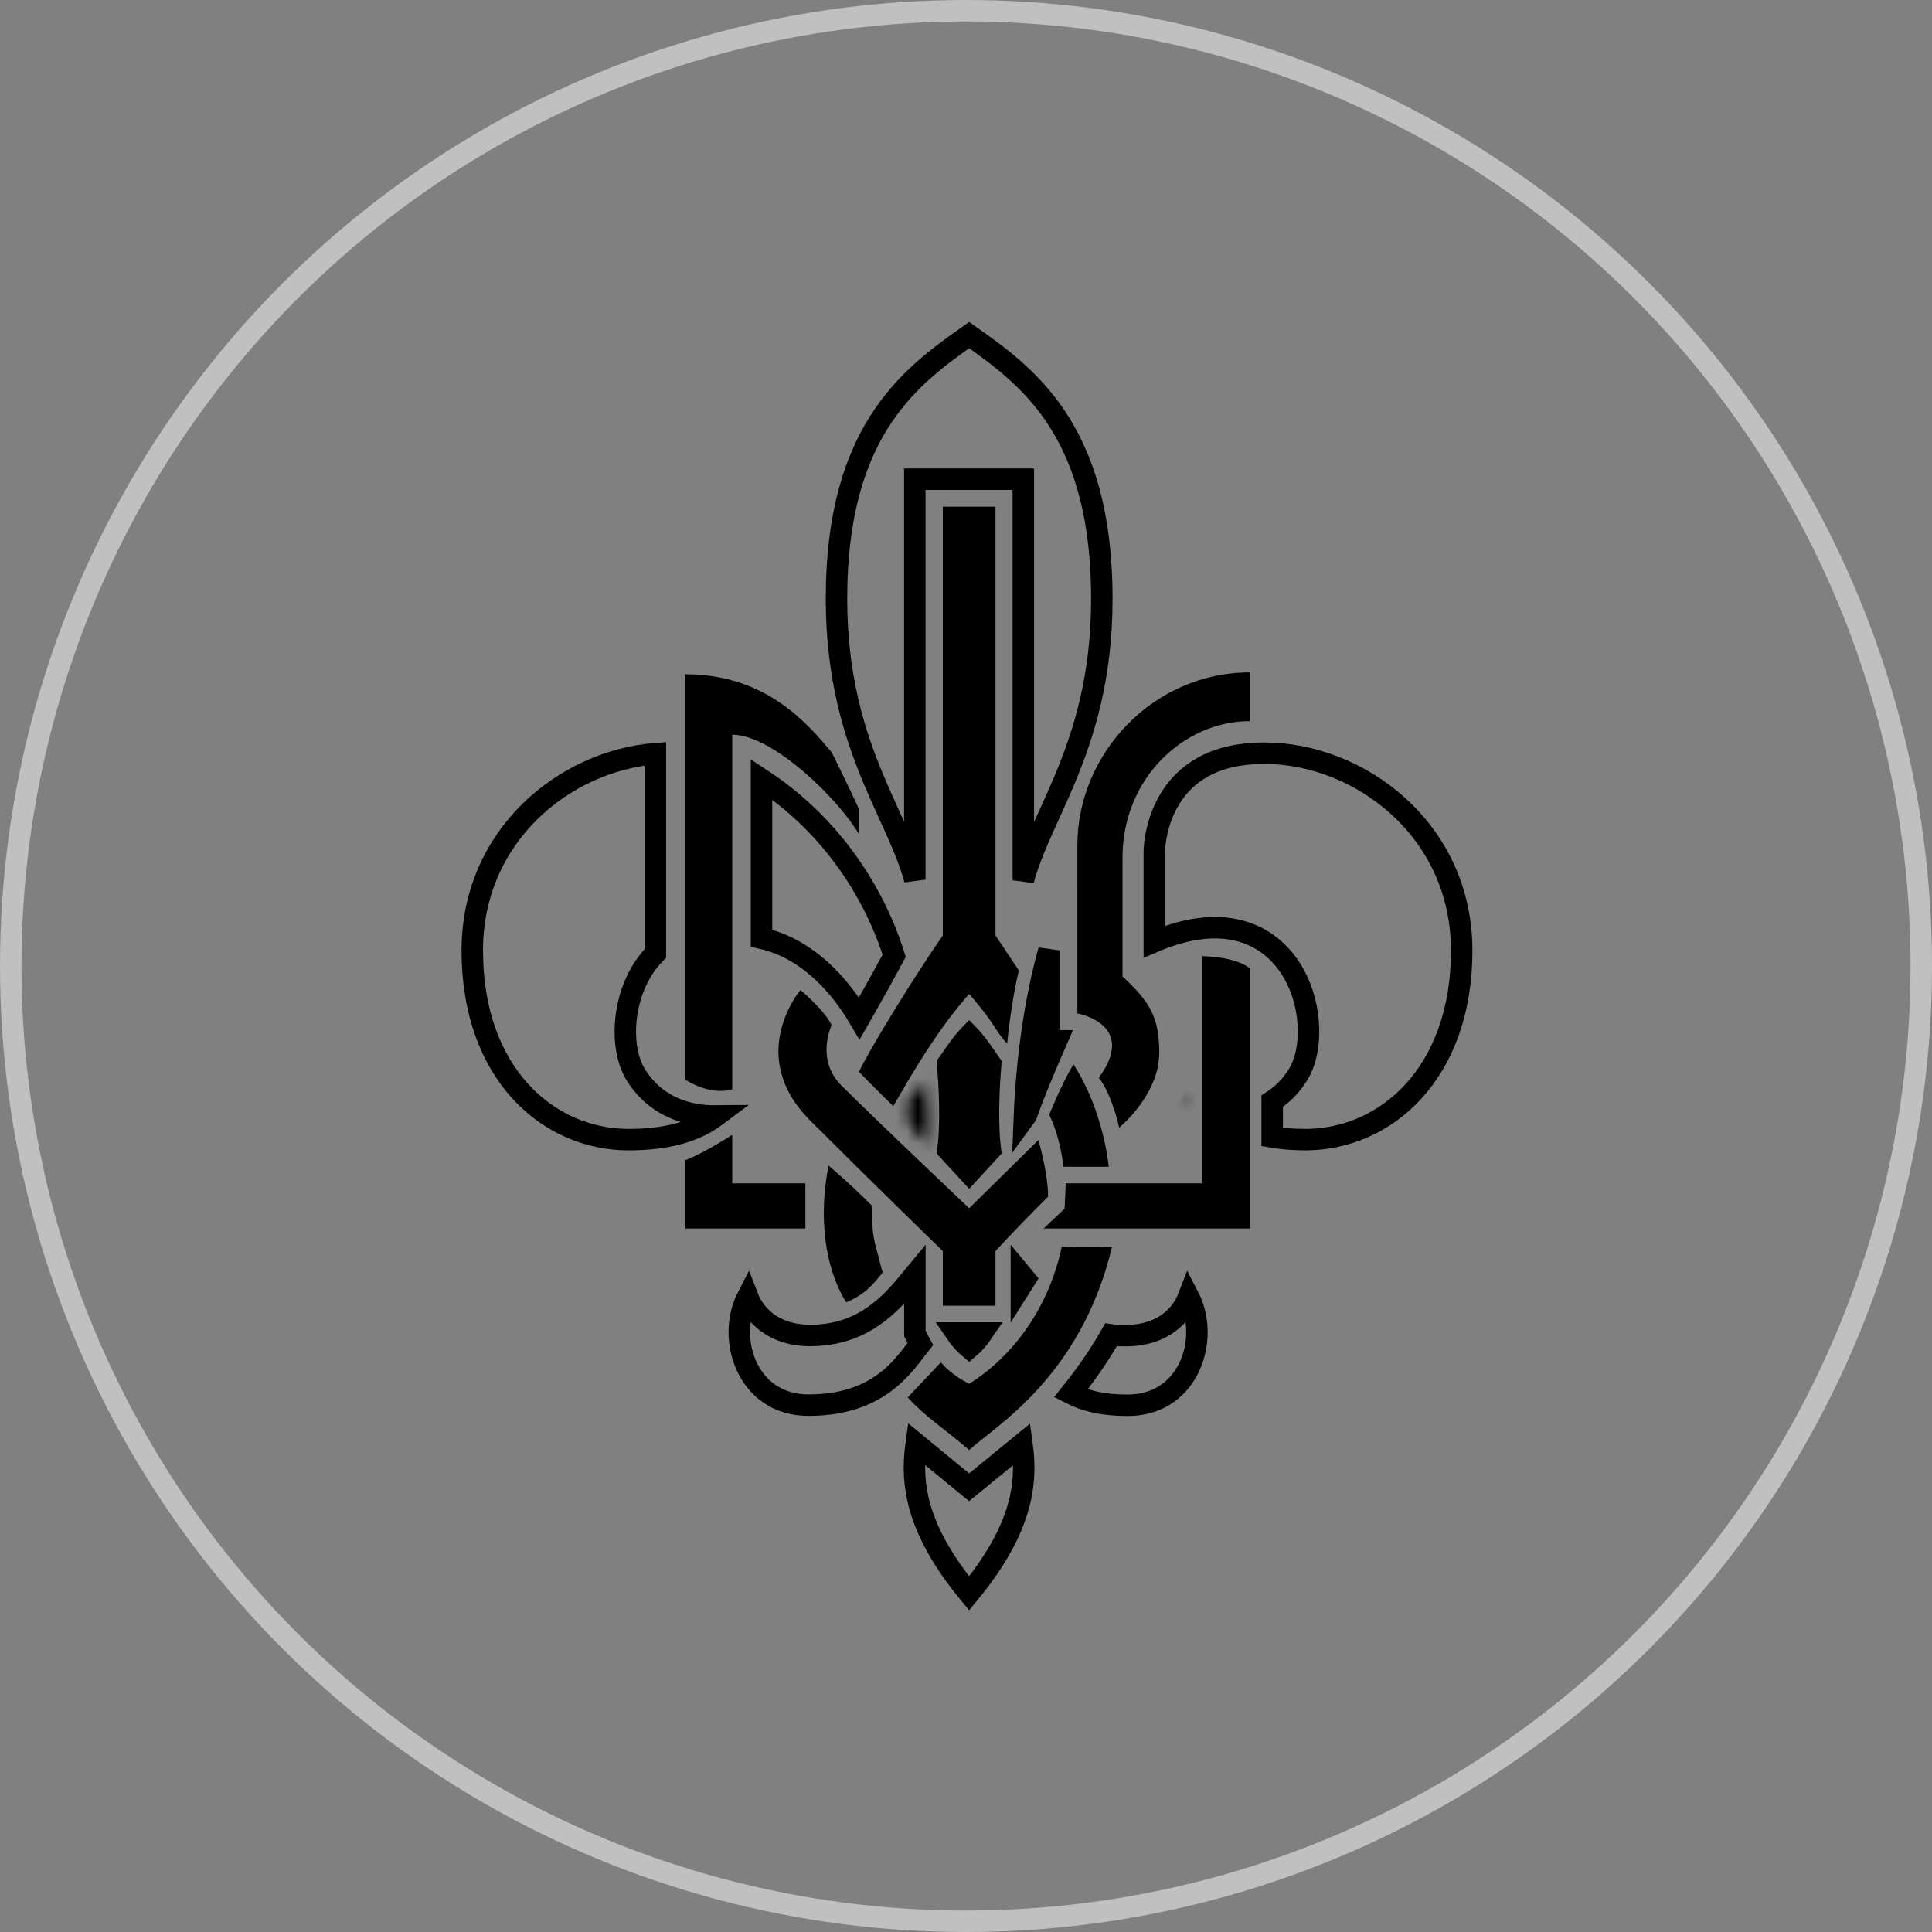 <svg width="180" height="180" viewBox="0 0 180 180" fill="none" xmlns="http://www.w3.org/2000/svg">
<rect x="0" y="0" width="180" height="180" fill="#808080" stroke="none"/>
<circle opacity="0.5" cx="90" cy="90" r="89" stroke="white" style="stroke:white;stroke-opacity:1;" stroke-width="2"/>
<path d="M70.949 72.605C79.249 78.054 82.332 85.905 83.309 89.047C82.525 90.513 81.542 92.278 80.725 93.722C80.488 94.142 80.263 94.534 80.063 94.884C79.632 94.151 79.042 93.243 78.285 92.312C76.672 90.329 74.232 88.136 70.949 87.409V72.605Z" stroke="#B89882" style="stroke:#B89882;stroke:color(display-p3 0.722 0.596 0.51);stroke-opacity:1;" stroke-width="2"/>
<path d="M97.724 96.971H98.44C98.226 97.459 97.97 98.044 97.7 98.68C96.983 100.36 96.137 102.414 95.617 103.91C95.553 104 95.492 104.086 95.432 104.168C95.488 102.744 95.604 100.823 95.843 98.634C96.178 95.565 96.754 92.001 97.724 88.546V96.971Z" stroke="#B89882" style="stroke:#B89882;stroke:color(display-p3 0.722 0.596 0.51);stroke-opacity:1;" stroke-width="2"/>
<mask id="path-4-inside-1_160_184" fill="white">
<path d="M86.341 106.648C86.546 104.696 86.546 103.258 86.135 100.793L84.491 102.745C84.696 103.464 84.696 104.799 84.696 104.799L86.341 106.648Z"/>
</mask>
<path d="M86.341 106.648L84.846 107.977L87.855 111.36L88.329 106.857L86.341 106.648ZM86.135 100.793L88.108 100.464L87.395 96.193L84.606 99.504L86.135 100.793ZM84.491 102.745L82.961 101.456L82.275 102.27L82.568 103.294L84.491 102.745ZM84.696 104.799L82.696 104.799L82.696 105.56L83.202 106.128L84.696 104.799ZM86.341 106.648L88.329 106.857C88.553 104.731 88.549 103.112 88.108 100.464L86.135 100.793L84.162 101.122C84.543 103.404 84.539 104.661 84.352 106.438L86.341 106.648ZM86.135 100.793L84.606 99.504L82.961 101.456L84.491 102.745L86.02 104.033L87.664 102.082L86.135 100.793ZM84.491 102.745L82.568 103.294C82.605 103.426 82.649 103.748 82.674 104.162C82.685 104.344 82.691 104.508 82.694 104.626C82.695 104.685 82.696 104.731 82.696 104.761C82.696 104.776 82.696 104.787 82.696 104.794C82.696 104.797 82.696 104.799 82.696 104.8C82.696 104.8 82.696 104.8 82.696 104.8C82.696 104.8 82.696 104.8 82.696 104.8C82.696 104.8 82.696 104.8 82.696 104.799C82.696 104.799 82.696 104.799 82.696 104.799C82.696 104.799 82.696 104.799 84.696 104.799C86.696 104.799 86.696 104.799 86.696 104.798C86.696 104.798 86.696 104.798 86.696 104.798C86.696 104.798 86.696 104.798 86.696 104.797C86.696 104.797 86.696 104.796 86.696 104.795C86.696 104.794 86.696 104.792 86.696 104.79C86.696 104.786 86.696 104.78 86.696 104.774C86.696 104.76 86.696 104.742 86.696 104.719C86.695 104.673 86.694 104.61 86.692 104.532C86.689 104.377 86.681 104.162 86.667 103.92C86.641 103.487 86.582 102.782 86.414 102.195L84.491 102.745ZM84.696 104.799L83.202 106.128L84.846 107.977L86.341 106.648L87.835 105.318L86.191 103.47L84.696 104.799Z" fill="#B89882" style="fill:#B89882;fill:color(display-p3 0.722 0.596 0.51);fill-opacity:1;" mask="url(#path-4-inside-1_160_184)"/>
<path d="M85.238 124.259L85.358 124.481L85.75 125.21C85.463 125.57 85.159 125.984 84.865 126.359C84.348 127.017 83.734 127.735 82.942 128.405C81.384 129.722 79.067 130.916 75.344 130.916C72.042 130.915 69.984 128.895 69.214 126.371C68.649 124.516 68.802 122.467 69.653 120.82C69.871 121.384 70.186 121.924 70.604 122.408C71.662 123.631 73.311 124.425 75.491 124.425C78.747 124.425 80.997 123.124 82.672 121.59C83.497 120.836 84.184 120.024 84.773 119.308C84.937 119.109 85.092 118.923 85.238 118.746V124.259Z" stroke="#B89882" style="stroke:#B89882;stroke:color(display-p3 0.722 0.596 0.51);stroke-opacity:1;" stroke-width="2"/>
<path d="M95.537 119.196C95.415 119.397 95.289 119.6 95.159 119.803V118.741C95.28 118.887 95.406 119.038 95.537 119.196Z" stroke="#B89882" style="stroke:#B89882;stroke:color(display-p3 0.722 0.596 0.51);stroke-opacity:1;" stroke-width="2"/>
<path d="M110.741 120.827C111.592 122.475 111.745 124.524 111.178 126.38C110.407 128.906 108.346 130.927 105.045 130.927C102.661 130.927 101.066 130.496 99.759 129.83C101.351 127.851 102.596 125.98 103.506 124.37C103.935 124.43 104.325 124.437 104.9 124.437C107.081 124.437 108.731 123.641 109.79 122.417C110.208 121.933 110.523 121.392 110.741 120.827Z" stroke="#B89882" style="stroke:#B89882;stroke:color(display-p3 0.722 0.596 0.51);stroke-opacity:1;" stroke-width="2"/>
<path d="M91.52 124.192C91.436 124.315 91.345 124.442 91.247 124.568C90.925 124.982 90.582 125.333 90.294 125.577C90.006 125.333 89.663 124.982 89.341 124.568C89.243 124.442 89.152 124.315 89.068 124.192H91.52Z" stroke="#B89882" style="stroke:#B89882;stroke:color(display-p3 0.722 0.596 0.51);stroke-opacity:1;" stroke-width="2"/>
<path d="M61.06 88.823C59.529 90.376 58.684 92.456 58.386 94.437C58.07 96.53 58.338 98.698 59.253 100.163C60.744 102.551 62.965 103.561 65.042 103.867C65.61 103.951 66.17 103.981 66.709 103.975C66.548 104.095 66.378 104.216 66.195 104.334C64.736 105.279 62.447 106.177 58.56 106.177C51.09 106.177 44 100.046 44 88.56C44 77.809 52.642 70.879 61.06 70.222V88.823Z" stroke="#B89882" style="stroke:#B89882;stroke:color(display-p3 0.722 0.596 0.51);stroke-opacity:1;" stroke-width="2"/>
<mask id="path-11-inside-2_160_184" fill="white">
<path d="M111.008 103.117C111.012 102.943 111.004 102.732 111.008 102.603C110.786 102.544 110.481 102.508 110.302 102.443C110.502 102.585 110.77 102.876 111.008 103.117Z"/>
</mask>
<path d="M111.008 103.117L109.586 104.523L112.897 107.872L113.008 103.164L111.008 103.117ZM111.008 102.603L113.007 102.667L113.058 101.082L111.526 100.672L111.008 102.603ZM110.302 102.443L110.98 100.561L109.145 104.075L110.302 102.443ZM111.008 103.117L113.008 103.164C113.011 103.036 113.009 102.905 113.008 102.821C113.008 102.773 113.007 102.738 113.007 102.707C113.007 102.676 113.007 102.665 113.007 102.667L111.008 102.603L109.009 102.54C109.006 102.658 109.008 102.794 109.008 102.866C109.01 102.963 109.01 103.024 109.009 103.07L111.008 103.117ZM111.008 102.603L111.526 100.672C111.414 100.642 111.309 100.619 111.23 100.603C111.155 100.588 111.067 100.571 111.021 100.562C110.962 100.55 110.931 100.544 110.913 100.54C110.89 100.534 110.921 100.54 110.98 100.561L110.302 102.443L109.624 104.325C109.772 104.378 109.908 104.413 110 104.434C110.097 104.457 110.19 104.475 110.257 104.488C110.337 104.504 110.379 104.512 110.429 104.522C110.476 104.531 110.491 104.536 110.49 104.535L111.008 102.603ZM110.302 102.443L109.145 104.075C109.111 104.051 109.104 104.042 109.13 104.065C109.152 104.085 109.186 104.117 109.234 104.164C109.281 104.211 109.332 104.263 109.393 104.326C109.45 104.384 109.52 104.456 109.586 104.523L111.008 103.117L112.431 101.711C112.359 101.638 112.17 101.443 112.048 101.322C111.92 101.195 111.703 100.985 111.458 100.811L110.302 102.443Z" fill="#B89882" style="fill:#B89882;fill:color(display-p3 0.722 0.596 0.51);fill-opacity:1;" mask="url(#path-11-inside-2_160_184)"/>
<path d="M117.8 70.173C126.604 70.173 136.181 77.252 136.182 88.56C136.182 100.044 129.076 106.177 121.605 106.177C120.428 106.177 119.426 106.08 118.527 105.931V102.59C119.418 102.016 120.241 101.237 120.912 100.163C121.713 98.882 122.017 97.066 121.88 95.255C121.741 93.424 121.142 91.458 119.98 89.839C118.804 88.203 117.054 86.929 114.68 86.549C112.671 86.227 110.298 86.559 107.544 87.73V79.348C107.544 78.816 107.707 76.482 109.067 74.316C110.381 72.224 112.874 70.173 117.8 70.173Z" stroke="#B89882" style="stroke:#B89882;stroke:color(display-p3 0.722 0.596 0.51);stroke-opacity:1;" stroke-width="2"/>
<path d="M90.293 31.222C93.02 33.136 95.958 35.277 98.298 38.726C100.789 42.396 102.654 47.634 102.654 55.791C102.654 63.085 100.994 68.32 99.215 72.578C98.768 73.648 98.314 74.657 97.872 75.63C97.433 76.598 97.002 77.538 96.616 78.446C96.104 79.648 95.656 80.829 95.34 82.017V44.648H85.231V81.953C84.916 80.787 84.475 79.626 83.972 78.446C83.585 77.538 83.155 76.598 82.715 75.63C82.273 74.657 81.818 73.648 81.371 72.578C79.593 68.32 77.934 63.085 77.934 55.791C77.934 47.633 79.799 42.396 82.289 38.726C84.63 35.277 87.567 33.136 90.293 31.222Z" stroke="#B89882" style="stroke:#B89882;stroke:color(display-p3 0.722 0.596 0.51);stroke-opacity:1;" stroke-width="2"/>
<path d="M89.654 138.046L90.287 138.566L90.922 138.048L95.214 134.541C95.427 136.079 95.482 137.744 95.056 139.648C94.516 142.061 93.185 144.939 90.288 148.452C87.383 144.929 86.053 142.044 85.515 139.627C85.09 137.72 85.145 136.054 85.36 134.514L89.654 138.046Z" stroke="#B89882" style="stroke:#B89882;stroke:color(display-p3 0.722 0.596 0.51);stroke-opacity:1;" stroke-width="2"/>
<path d="M80.021 75.351C80.021 75.351 78.758 72.627 77.486 70.085C75.299 67.536 71.491 62.822 63.861 62.822C63.861 70.448 63.861 100.589 63.861 100.589C63.861 100.589 66.002 102.092 68.221 101.497C68.221 90.843 68.221 72.082 68.221 68.451C72.036 68.451 78.182 74.528 80.021 77.712C80.021 74.784 80.021 75.351 80.021 75.351V75.351Z" fill="#B89882" style="fill:#B89882;fill:color(display-p3 0.722 0.596 0.51);fill-opacity:1;"/>
<path d="M102.375 100.413C103.646 102.047 104.27 105.055 104.27 105.055C104.27 105.055 108.006 102.047 108.006 98.052C108.006 94.78 107.126 93.332 104.582 90.971C104.582 81.166 104.582 88.525 104.582 79.89C104.582 72.479 110.325 67.185 116.452 67.185C116.452 64.188 116.452 62.646 116.452 62.646C107.452 62.646 100.377 70.208 100.377 78.743C100.377 90.399 100.376 94.421 100.376 94.421C100.376 94.421 106.03 95.39 102.375 100.413V100.413Z" fill="#B89882" style="fill:#B89882;fill:color(display-p3 0.722 0.596 0.51);fill-opacity:1;"/>
<path d="M74.579 92.236C74.579 92.236 76.759 94.052 77.486 95.504C77.486 95.504 75.942 98.682 78.394 101.133C81.482 104.22 90.293 112.572 90.293 112.572L96.743 106.217C96.743 106.217 97.621 109.131 97.651 111.483C94.098 115.034 92.746 116.567 92.746 116.567L92.746 121.651H87.841L87.841 116.567C87.841 116.567 81.21 110.121 75.487 104.402C69.401 98.319 74.579 92.236 74.579 92.236V92.236Z" fill="#B89882" style="fill:#B89882;fill:color(display-p3 0.722 0.596 0.51);fill-opacity:1;"/>
<path d="M87.841 47.209H92.746V87.155L94.926 90.423C94.2 93.328 93.836 97.22 93.836 97.22C92.746 96.131 92.837 95.507 90.293 92.602C87.253 96.036 84.917 100.13 83.223 103.062C82.217 102.056 81.331 101.209 80.029 99.865C80.938 97.867 85.297 90.786 87.841 87.155V47.209Z" fill="#B89882" style="fill:#B89882;fill:color(display-p3 0.722 0.596 0.51);fill-opacity:1;"/>
<path d="M84.571 130.191C86.206 132.007 87.75 132.915 90.294 135.094C92.655 132.915 100.699 128.323 103.606 116.157C101.24 116.261 98.923 116.157 98.923 116.157C97.288 123.783 92.391 127.656 90.294 128.92C88.477 128.012 87.66 126.923 87.66 126.923L84.571 130.191Z" fill="#B89882" style="fill:#B89882;fill:color(display-p3 0.722 0.596 0.51);fill-opacity:1;"/>
<path d="M90.295 95.042C88.856 96.48 88.698 96.798 87.26 98.852C87.465 101.112 87.671 104.903 87.26 107.47C87.26 107.47 89.267 109.631 90.295 110.76C91.322 109.631 93.329 107.47 93.329 107.47C92.918 104.903 93.124 101.112 93.329 98.852C91.891 96.798 91.733 96.48 90.295 95.042Z" fill="#B89882" style="fill:#B89882;fill:color(display-p3 0.722 0.596 0.51);fill-opacity:1;"/>
<path d="M63.861 108.09V114.458H75.037V110.247H68.221V105.728C68.221 105.728 65.71 107.371 63.861 108.09Z" fill="#B89882" style="fill:#B89882;fill:color(display-p3 0.722 0.596 0.51);fill-opacity:1;"/>
<path d="M77.195 108.6C76.27 113.222 76.784 118.049 78.84 121.336C80.587 120.617 81.409 119.59 82.231 118.563C81.306 114.968 81.306 115.584 81.203 112.298C78.886 109.981 77.195 108.6 77.195 108.6V108.6Z" fill="#B89882" style="fill:#B89882;fill:color(display-p3 0.722 0.596 0.51);fill-opacity:1;"/>
<path d="M99.29 110.245L99.187 112.607L97.234 114.456H116.452V90.216C116.452 90.216 116.452 96.38 116.452 90.216C115.013 89.086 112.033 89.086 112.033 89.086V110.245H99.29Z" fill="#B89882" style="fill:#B89882;fill:color(display-p3 0.722 0.596 0.51);fill-opacity:1;"/>
<path d="M97.748 103.879C98.776 105.83 99.084 108.706 99.084 108.706H103.297C103.297 108.706 102.868 103.586 100.009 99.154C98.794 101.194 97.748 103.879 97.748 103.879Z" fill="#B89882" style="fill:#B89882;fill:color(display-p3 0.722 0.596 0.51);fill-opacity:1;"/>
</svg>
